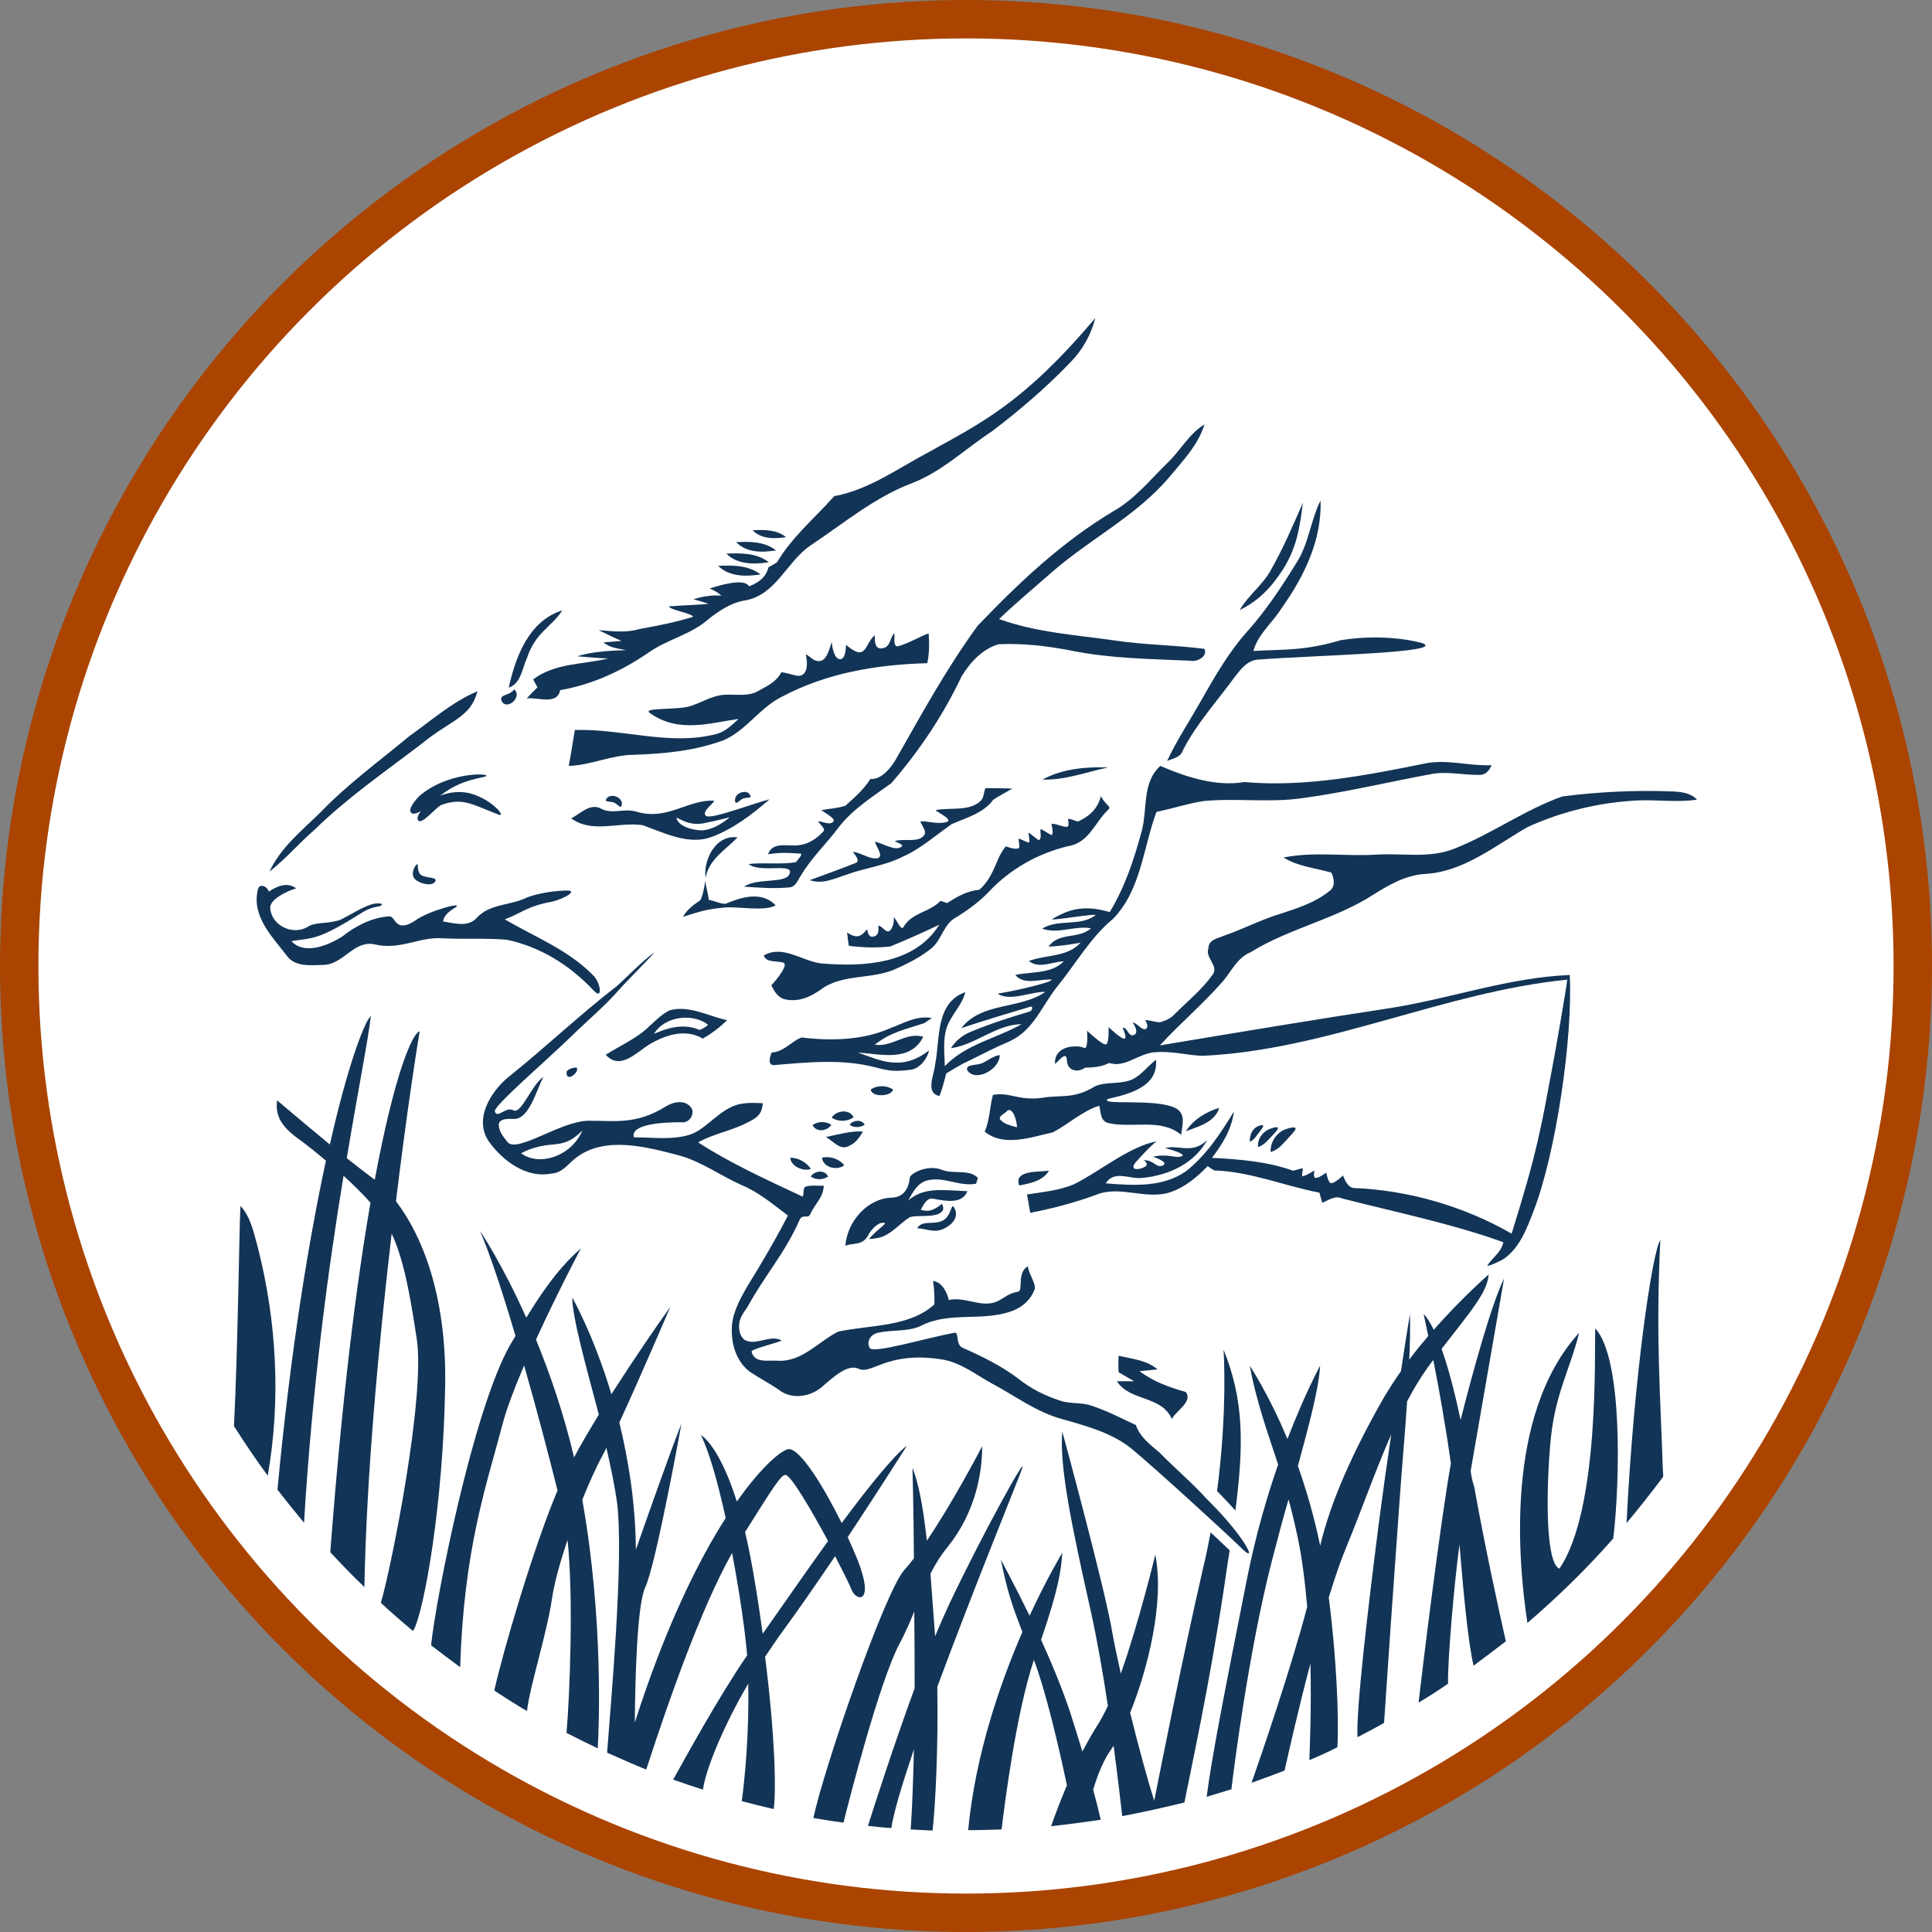 <svg xmlns="http://www.w3.org/2000/svg" width="100" height="100" viewBox="0 0 100 100" id="svg3794"><rect x="0" y="0" width="100" height="100" fill="#808080" stroke="none"/><style>.st0{fill:#a40;}</style><defs id="defs3796"><clipPath id="clipPath4456"><ellipse cy="699.513" cx="484.982" id="ellipse4458" rx="75.247" ry="75.247" fill="none" stroke="#a40" stroke-width="2.007"/></clipPath><clipPath id="clipPath4310"><path id="rect4312" fill="none" stroke="#a40" stroke-width="2" d="M107.76 471.328h200v235.345h-200z"/></clipPath></defs><g id="layer1"><g id="g4768" transform="translate(-192.7 -464.5)"><circle id="path5911" cx="242.7" cy="514.5" r="49.006" fill="#fff" stroke="#a40" stroke-width="1.988"/><g id="XMLID_20_-1" fill="#a40"><path d="M268.82 540.64c.69-3.997 1.73-9.965 1.73-9.965-.632 1.264-1.617 4.815-2.25 7.325-.297-1.413-.63-2.696-.985-3.68 1.562-2.01 2.38-2.957 2.436-3.85 0 0-1.356 1.172-2.844 2.863-.167-.353-.334-.632-.52-.818 0 0 .093.428.24 1.134-.333.39-.668.8-.984 1.226.037-.78.056-1.56.037-2.36 0 0-.205 1.208-.466 2.955-.316.448-.613.912-.892 1.377-1.6 2.808-2.75 5.373-3.29 7.66-.317-1.543-.726-2.92-1.153-4.127.63-2.324 1.077-3.998 1.15-5.187 0 0-.78 1.412-1.69 3.792-1.004-2.398-1.953-3.792-1.953-3.792.354 1.877.91 3.402 1.47 5.112-.577 1.655-1.154 3.626-1.6 5.857-1.245 6.265-1.84 9.333-2.1 11.34l1.282-.39c.11-.967.91-7.25 2.1-11.843.298-1.154.576-2.195.855-3.16.168.594.316 1.226.465 1.914.242 1.134.39 2.38.502 3.644-.8 3.067-2.38 7.696-2.882 9.11.577-.205 1.134-.41 1.71-.633.205-.892.707-3.16 1.34-5.54.055 2.435-.038 4.443-.056 5 .483-.203.985-.426 1.45-.668.093-1.525-.056-4.76-.446-7.753.297-.948.576-1.803.855-2.473.818-1.97 1.543-4.07 2.38-5.966-.224 1.505-.447 3.086-.633 4.517-.576 4.5-1.19 9.725-1.115 11.156.465-.24.93-.483 1.376-.743.112-1.748.558-8.162.782-11.21.13-1.898.297-3.682.41-5.43.39-.744.817-1.43 1.28-2.045.02-.037.057-.056.076-.093.297 1.487.65 3.477.91 5.354-.557 3.123-1.487 10.745-1.673 12.38.52-.315 1.023-.63 1.525-.984-.02-1.208.297-5 .595-7.213.223 2.788.465 5.15.725 6.284.558-.41 1.116-.837 1.673-1.265-.353-1.56-1.115-5.057-1.636-7.994-.093-.28-.15-.54-.186-.818z" class="st0" fill="#a40" id="XMLID_35_-8"/><path d="M273.413 545.697c-.706-.316-.687-3.793-.483-6.32.205-2.68 1.023-3.924 1.506-5.895-3.886 4.276-3.142 11.955-2.677 15.022 1.58-1.357 3.066-2.807 4.442-4.37.353-2.9.502-9.332-.93-10.875-.055 1.152.242 9.388-1.86 12.437z" class="st0" fill="#a40" id="XMLID_36_-1"/><path d="M205.145 526.92c-.074 1.598-.13 7.343-.335 11.396.558.874 1.134 1.73 1.748 2.566.688-3.923.465-7.995-.52-11.843-.205-.726-.354-1.544-.893-2.12z" class="st0" fill="#a40" id="XMLID_58_-5"/><path d="M236.267 543.336c-.948-1.915-2.12-3.793-2.714-3.83-.298-.02-1.34.762-2.714 2.714-.93-2.956-1.86-3.44-1.86-3.44.427.856.873 2.436 1.282 4.295-1.43 2.23-3.123 5.652-4.703 10.58.017-2.158.11-6.08.538-6.99.557-1.173 1.877-8.48 1.877-8.48-.65 1.618-2.36 6.526-2.36 6.526-.02-2.434-.39-4.665-.856-6.58 1.096-2.38 2.64-5.987 2.64-5.987-.633.874-1.86 2.66-3.05 4.518-.93-3.085-2.026-5-2.026-5 0 1.023.706 3.533 1.375 6.06-.465.763-.912 1.507-1.283 2.213-.54-2.305-1.265-4.37-1.97-6.098 1.133-2.472 2.323-4.722 2.323-4.722-.874.78-1.655 1.673-2.826 3.588-1.264-2.825-2.398-4.498-2.398-4.498.52 1.21 1.19 3.235 1.84 5.447-.093.148-.186.315-.28.464-1.914 3.384-3.83 13.052-4.09 15.543.503.39 1.005.762 1.507 1.134.186-6.116 1.357-9.406 2.175-12.51.223-.875.65-1.972 1.134-3.106.688 2.398 1.32 4.834 1.73 6.47-1.246 2.937-2.845 8.403-3.273 10.355.557.37 1.115.724 1.69 1.06.168-1.377 1.024-3.96 1.302-5.857.13-.837.428-1.915.8-2.994.316 2.974.11 8.143-.056 9.983.54.28 1.078.54 1.618.8.055-.91.316-6.6-.8-12.866.372-.93.744-1.73 1.023-2.25.055-.11.148-.26.223-.446.24 1.06.446 2.046.558 2.883.353 2.956-.335 10.393-.52 12.903.668.297 1.338.595 2.025.874 1.21-3.72 2.864-8.404 4.444-11.21.242 1.282.465 2.62.632 3.922.055.446.11.91.148 1.375-1.525 2.23-3.235 5.373-3.83 6.433.52.186 1.022.353 1.543.52.13-.985.986-3.16 2.343-5.484.056 2.566-.185 4.983-.334 6.08.557.148 1.096.278 1.653.41.13-.987.075-3.738-.446-7.884.28-.41.558-.837.855-1.246.837-1.134 1.822-2.566 2.77-3.96.39.762.726 1.413.856 1.748.26.613 1.208.725.297-1.58-.148-.354-.316-.744-.502-1.153 1.674-2.528 3.068-4.74 3.068-4.74-.706.54-2.007 2.156-3.383 4.016zm-4.09 5.726c-.11-.78-.223-1.6-.372-2.473-.167-1.06-.353-1.99-.54-2.79 1.544-2.472 1.86-2.937 2.083-2.956.26-.037 1.32 1.767 2.213 3.42-1.263 1.75-2.51 3.57-3.383 4.798z" class="st0" fill="#a40" id="XMLID_61_"/><path d="M278.638 528.685c-.41.577-1.376 7.084-1.748 14.65.65-.78 1.283-1.58 1.896-2.398 0-.11 0-.24-.018-.353-.13-4.034-.372-6.953-.13-11.9z" class="st0" fill="#a40" id="XMLID_62_-9"/><path d="M241.213 551.813c1.86-5.02 4.146-10.615 4.387-11.285.335-.93-2.045 3.365-3.755 6.972-.223.484-.484 1.06-.744 1.692-.017-.167-.017-.335-.036-.483-.074-1.042-.15-1.953-.205-2.753.223-.446.5-.91.91-1.413 1.413-1.766 1.767-3.774 1.767-5.187 0 0-1.432 2.77-2.863 4.89-.224-2.027-.465-3.05-.744-3.774 0 0 .056 1.97.074 4.685-.167.223-.334.427-.502.613-1.022 1.154-4.146 10.227-4.703 12.83.52.092 1.04.167 1.56.24.298-1.207 1.878-7.36 2.9-9.258.335-.632.558-1.17.763-1.673.018 1.282.018 2.64.018 3.978-1.077 2.937-2.08 6.06-2.416 7.12.41.038.8.093 1.21.112.13-.855.575-2.305 1.17-4.072-.037 1.655-.093 3.124-.167 4.146.372.02.762.038 1.134.056.15-1.394.298-4.332.243-7.437z" class="st0" fill="#a40" id="XMLID_63_-1"/><path d="M215.742 536.196c.074-4.74-1.246-7.827-2.547-9.518.54-4.462 1.06-7.828 1.227-8.794-.372.074-1.3 2.175-2.324 7.678-.018-.02-.037-.037-.056-.037-.37-.28-.855-.65-1.394-1.078.614-3.682 1.134-6.266 1.246-7.363-.335.316-1.19 2.53-2.12 6.656-1.376-1.134-2.733-2.287-2.733-2.287-.092.744.17 1.302 1.024 1.934.372.26.91.688 1.506 1.19-.874 4.053-1.822 9.723-2.51 17.03.446.576.91 1.152 1.376 1.71.427-7.12 1.282-13.312 2.045-17.96.465.428.95.893 1.395 1.395-.725 4.164-1.47 10.04-2.082 18.09.576.613 1.152 1.227 1.766 1.803.11-5.894.76-12.735 1.412-18.294.632 1.358.948 3.143 1.3 5.467.448 2.974-1.3 11.712-1.858 13.646.54.502 1.097.985 1.655 1.45.017-.018.036-.056.055-.074.52-.987 1.524-6.453 1.617-12.644z" class="st0" fill="#a40" id="XMLID_64_-4"/><path d="M255.36 543.82c-.11.575-.222 1.17-.37 1.765-1.135 4.946-2.176 10.263-2.548 12.122-.297-.93-.8-2.733-1.246-4.555.91-2.25 1.785-5.726 1.302-8.18 0 0-.837 3.476-1.785 6.154-.186-.856-.353-1.618-.446-2.157-.39-2.325-2.584-10.375-2.584-10.375-.15 1.803.464 4.796 1.487 9.35.335 1.526.632 3.236.874 4.854-.168.352-.335.668-.484.91-.28.427-.557.93-.836 1.45-.186-.614-.39-1.264-.614-1.97-.41-1.246-.967-2.585-1.524-3.812.93-2.696 1.04-3.663 1.097-4.5 0 0-.763 1.246-1.692 3.254-.817-1.673-1.487-2.9-1.487-2.9.298 1.45.52 2.23 1.116 3.737-1.154 2.658-2.437 6.357-2.808 10.262.576 0 1.152-.02 1.73-.038.166-1.357.742-5.968 1.672-8.775.613 1.617 1.264 4.387 1.71 6.488-.39.93-.688 1.73-.818 2.12.855-.094 1.71-.206 2.566-.336-.074-.334-.205-.873-.39-1.56.223-.745.54-1.544.948-2.102l.11-.168c.224 1.674.373 3.03.447 3.644 1.08-.204 2.157-.446 3.217-.706.334-1.71 1.283-5.987 2.063-11.192.093-.65.186-1.264.28-1.86-.28-.26-.614-.576-.986-.93z" class="st0" fill="#a40" id="XMLID_56_-8"/><path d="M255.696 541.68c.334.336.65.67.948 1.005.427-3.347.465-5.67-.614-8.33 0 0 .223 3.07-.334 7.326z" class="st0" fill="#a40" id="XMLID_74_"/></g><g id="XMLID_23_" fill="#a40"><path d="M279.233 505.464c-1.897-.074-3.793.02-5.67.26-1.934.69-3.626 1.916-5.523 2.678-1.32.558-2.77.242-4.146.335-1.58.093-3.197-.168-4.76.148.745.465 1.637.54 2.474.78.148.28.223.745-.093.95-.744.613-1.673.892-2.566 1.19-.986.297-1.897.78-2.864 1.115-.335.148-.837.204-.837.67-.187.5.576.91.204 1.375-.54.762-1.283 1.357-1.952 2.026-.205.224-.465.336-.725.41-.15.056-.632-.13-.8-.093 0 0 .223.335.037.447-.204.11-.464-.317-.687-.335 0 0 .427.594 0 .668-.224.037-.298-.446-.52-.39 0 0 .24.502.11.558-.148.074-.836-.595-.836-.595s.038.837-.13.893c-.167.074-.985-.706-.985-.706s.075.948-.13.892c-.167-.057-.334-.094-.52-.075-.54 0-1.06.297-1.004.91.335-.334.596-.65.614-.167.037.52.54.632.948.353.224 0 .447-.017.67-.054.204-.038.39-.093.557-.186.148.037.297.056.427.056.186-.02.372-.056.558-.13l.39-.168c.13-.056.26-.11.39-.167.205-.074.428-.148.65-.148.8-.074 1.6.15 2.4.186 6.45-.28 12.512-3.31 18.907-3.942-.055.52-.65 3.905-.8 4.686-.557 2.956-.724 4.127-2.08 8.46-2.455-1.414-5.337-2.25-8.163-2.362-.373-.02-.56-.65-.56-.65s-.482.464-.65.39c-.13-.038-.223-.54-.223-.54s-.446.353-.595.26c-.074-.055-.018-.37-.018-.37s-.428.278-.595.296c-.113.02.055-.39-.038-.41-.112.038-.353.094-.465.13-1.34-.482-2.79-.594-4.202-.668.54-.707 1.023-1.487 1.134-2.398-.69 1.134-1.432 2.268-2.473 3.086-1.21.855-2.752.744-4.165.632.465-.707 1.21-.205 1.897-.28 1.45-.148 2.713-.78 3.364-1.97-.78.78-1.506.223-2.176.428 0 0 1.32.335.763.446-.24.056-.724-.167-1.394 0 0 0 .8.26.54.428-.354.223-.52-.298-1.023-.242 0 0 .316.186.056.335-.336.186-.82.186-.466-.242.167-.185.762-.854 1.078-1.077-1.413.26-3.03 1.617-4.295 2.23-.762.317-1.598.39-2.416.52l.168.95c1.153-.224 2.287-.52 3.402-.93 1.246-.52 2.622.297 3.886-.15.744-.26 1.357-.78 1.896-1.337.075.055.242.167.335.223 1.86.054 3.625.798 5.447 1.15l.15.522c.334-.13.65-.39 1.02-.223 2.68.687 5.746 1.32 8.35 2.267-.094.52-.577.8-.838 1.227.26-.037.8-.316.874-.372.818-.576 1.19-1.58 1.525-2.454 1.17-3.012 2.045-9.017 1.878-12.233-3.142.13-6.08 1.19-9.166 1.692-4.016.613-8.032 1.282-12.048 1.952 1.06-1.154 2.25-2.158 3.272-3.33.446-.538.743-1.208 1.413-1.486 2.007-1.246 4.387-1.71 6.377-2.994.8-.502 1.636-.985 2.602-1.06 2.045-.092 3.682-1.468 5.373-2.435 1.804-.818 3.756-1.283 5.727-1.376 1.022-.038 2.026.11 3.03-.038-.28-.335-.8-.41-1.3-.428z" class="st0" fill="#a40" id="XMLID_33_-4"/><path d="M243.314 496.875c-1.58 2.157-2.864 4.5-4.184 6.823-.297.558-.855 1.19-1.375 1.116-.39.613-.856.985-1.302 1.394-.41.13-.836.15-1.245.223.24.17.762.466.632.578-.15.24-.595 0-.8 0 .075.13.39.39.298.502-.354.39-.78.687-1.34.743-.538.056-1.32-.204-1.542.465.67-.112 1.097-.074 1.655-.037.205 0-.167.373-.222.447-.8.13-1.637 0-2.436.093.576.502 2.436-.112 2.1.54-.24.483-1.654.166-2.342.63.78.057 1.58.113 2.362.038.334-.037.427-.41.594-.632.54-.91 1.32-1.636 1.953-2.49.742-.95 1.765-1.58 2.713-2.27 1.45-1.672 2.696-3.532 3.644-5.54.446-.725 1.078-1.412 1.915-1.654 1.264-.056 2.528.093 3.774.335 2.026.41 4.09.427 6.135.52.354.074.912-.204.745-.613-1.58-.205-3.18-.205-4.74-.447-1.972-.278-3.998-.41-5.895-1.097.856-.818 1.767-1.58 2.66-2.36 1.97-1.748 4.405-2.938 6.134-4.965.707-.855 1.506-1.673 1.84-2.75-.8.482-1.245 1.356-1.914 1.988-.91.893-1.73 1.915-2.845 2.53-2.658 1.597-4.89 3.717-6.97 5.892z" class="st0" fill="#a40" id="XMLID_112_"/><path d="M224.127 505.8c-.223.24.167.166.353.24.223.094.39.428.41.02-.057-.335-.56-.484-.763-.26z" class="st0" fill="#a40" id="XMLID_113_"/><path d="M230.746 505.91c0 .335.223 0 .41-.074.203-.093.575.037.296-.28-.26-.184-.725.04-.706.355z" class="st0" fill="#a40" id="XMLID_114_"/><path d="M236.992 509.164c-.78.316-1.58.595-2.38.893.69.24 1.34-.112 1.99-.316.948-.334 1.952-.446 2.844-.91.837-.354 1.767-1.153 2.51-1.674.763-.334 1.636-.557 2.157-1.264.316-.204.65-.39.985-.576-.464-.02-.93-.02-1.394-.02-.093.224-.074.503-.26.67-.577.54-1.543.316-2.324.465.204.17.818.447.632.596-.484.167-1.004-.037-1.413-.018.073.24.334.502.203.706-.28.428-1.022.167-1.524.316.073.074.538.186.315.316-.335.205-.948-.204-1.34-.28 0 .187.503.764.113.857-.41.055-.855-.298-1.264-.335.055.093.427.465.148.576z" class="st0" fill="#a40" id="XMLID_115_"/><path d="M229.22 509.945c.168-.967 1.024-1.45 1.656-2.1-1.116-.168-1.785 1.152-1.655 2.1z" class="st0" fill="#a40" id="XMLID_116_"/><path d="M232.846 511.358c-.725-.762-1.803-.41-2.602-.074-.335-.02-.52-.15-.856-.205-.037-.336-.148-.67-.186-.986-.037.334-.167.93-.278 1.022-.39.26-.65.465-.874.837.967-.298 1.208-.39 2.194-.483.632-.056 2.063.223 2.602-.112z" class="st0" fill="#a40" id="XMLID_117_"/><path d="M252.702 539.673c-.483-.41-1.004-.8-1.208-1.413-.762-.353-1.506-.744-2.306-1.004-.52-.186-1.096-.074-1.617-.26-.76-.242-1.505-.614-2.137-1.116-.874-.67-1.86-1.152-2.863-1.598-.446-.15-.205-.837-.465-.8-1.506.28-4.127 1.078-4.388.8-.204-.39.093-.744.447-.8.706-.167 1.524-.037 2.193-.353 1.488-.782 3.273-.187 4.797-.8.502-.205.91-.577 1.097-1.098.094-.26-.315-.818-.352-1.19-.595.354-.205 1.265-.52 1.32-.577.094-.782.428-1.228.558-.78.223-1.524-.316-2.342-.13-.093-.41-.354-.93-.818-.985.074.41.074.855.074 1.208-1.3 1.19-3.347 1.06-4.983 1.413-1.058.54-1.876 1.58-3.14 1.506-.484-.037-1.19.15-1.34-.465-.036-.13 1.08-.39 1.562-.576-.557-.334-1.282.243-1.84 0-.13-.036-.353-.24-.372-.687-.02-.446.223-.743.428-1.04.855-1.58 1.952-2.808 2.695-4.5.15-.353.428-.074.54-.28.334-.687.67-.854.725-1.505-.223 0-.91-.056-1.004.093-.075.113-.02.354-.093.466-1.784-.837-3.755-1.73-5.41-2.807.8-.448 1.71-.596 2.51-1.005.484-.242.8-.41.837-1.023-.483-.02-.706-.037-1.17.037-1.08.24-1.73 1.32-2.623 1.598-.93.28-1.915.13-2.88.13-.187-.688 1.505-.78 2.434-.78.484.074.725-.484.54-.744-.298-.428-.893-.335-1.32-.075-1.562.985-2.734.724-4.035.743-1.432.037-3.644 1.673-4.146 1.116-.223-.28-.465-.56-.465-.93.037-.26.335-.3.744-.28.818.056 1.19-1.45 1.562-2.175-.632.446-1.134 1.933-1.543 1.73-.41-.224-.837.464-.967.055-.075-.28 2.658-2.622 3.978-3.905.837-.818 1.73-1.56 2.492-2.435.41-.465 1.654-1.692 1.784-1.896-.687.52-1.282 1.152-1.914 1.73-1.953 1.504-3.72 3.196-5.652 4.74-.93.762-1.804 2.23-.967 3.365.724.984 1.932 1.876 3.215 1.616.595-.037.874-.54 1.32-.855 1.47-1.078 3.55-.538 5.243-.092 1.19.316 2.138 1.04 3.272 1.543.893.373 1.636 1.005 2.4 1.58-.522 1.005-.93 1.712-1.526 2.716-.502.855-1.32 1.99-1.376 3.03-.056 1.097.353 1.896.91 2.324.522.353 1.08.632 1.6 1.004.632.446 1.58.316 2.194-.242.576-.502 1.3-1.152 1.84-.91.688.352 1.432-.912 4.277-.484 1.02.15 1.802.8 2.657 1.264 1.19.632 2.306 1.487 3.644 1.84 1.247.354 2.567.707 3.59 1.544 1.282 1.078 4.536 4.034 5.726 5.187.818.78.055-.725-1.84-2.584-.782-.875-1.693-1.62-2.474-2.437zm-33.037-15.487c.02.037.483-.353 1.655-.446.557-.056.93-.13 1.524-.725-.576 1.357-2.268 1.878-3.18 1.17z" class="st0" fill="#a40" id="XMLID_120_"/><path d="M244.448 519.11c-.335.038-.632.298-.93.428-.26.112-.892.038-.744.372.428.614 1.674-.056 1.674-.8z" class="st0" fill="#a40" id="XMLID_121_"/><path d="M257.11 504.98c-1.49.243-3.013-.26-4.352-.836-.967.874-.65 2.25-.967 3.384-.39 1.45-.872 2.9-1.653 4.183-.614-.185-1.21-.26-1.822-.13-.54.113-1.116.466-1.116.466-.41.186 2.36-.316 2.193-.167-.8.594-1.915.166-2.752.686.82.298 1.693-.167 2.53-.018-.632.576-1.673.186-2.194.948.558-.02 1.116-.11 1.655-.204-.687.762-1.784.613-2.676.948.52.427 1.208.037 1.803.018-.65.67-1.673.52-2.51.707.483.558 1.283.186 1.896.24 0 0-.093.094-.297.15-.707.223-1.803.465-2.51.577.632.427 1.73-.112 2.473-.093-1.303.91-3.31.52-4.352 1.876 1.172-.39 2.343-.743 3.533-1.097.224-.094.13.223 0 .24-1.022.3-2.044.633-3.03 1.042-.427.168-.8.465-1.04.855 1.3-.185 2.323-1.227 3.662-1.245-1.32.744-2.9 1.04-3.98 2.175-.017-.688-.11-1.394.113-2.045.24-.632.78-1.116.948-1.785-1.562.54-1.302 2.454-1.562 3.737-.036.502-.538 1.487.224 1.636.15-.372.242-.762.353-1.17.298-.187.595-.354.893-.522 0 .02 1.264-.632 1.785-.873.28-.13.595-.242.873-.41 1.042-.613 1.47-1.803 2.213-2.714.95-1.17 1.693-2.51 2.864-3.476 1.45-1.487 1.562-3.68 2.25-5.54.818-.167 1.598-.427 2.416-.558 1.692-.167 3.403.093 5.095-.148 2.25-.298 4.462-.837 6.693-1.246.836-.167 1.69.056 2.547.037.297 0 .483-.242.595-.503-1.116.056-2.213-.297-3.328-.11-3.124.63-6.303 1.263-9.463.984z" class="st0" fill="#a40" id="XMLID_188_"/><path d="M224.053 519.092c.743.837 1.598-.13 2.268-.54.856-.5 1.86-.817 2.752-.296.465-.26.874-.577 1.265-.95-.967-.203-1.934-.78-2.957-.52-.41.187-.725.52-1.06.82-.63.63-1.505 1.003-2.267 1.486zm5.298-1.543c-.24.204-.445.26-.445.26-.855-.373-1.73-.075-2.36.204.65-1.023 2.155-1.023 2.806-.465z" class="st0" fill="#a40" id="XMLID_191_"/><path d="M232.753 519.63c1.748-.147 3.533-.333 5.243.113.78.204 1.023.223 1.822.13.446-.037.874-.54.967-1.004-1.413 1.115-2.566.5-3.68.11 1.17.075 2.713.52 3.383-.817-.91-.26-1.618.557-2.51.41.855-.67 1.58-.782 2.565-1.117l.39-.26c-.78-.15-1.487.28-2.193.54-1.394.612-3.05.65-4.555.464-.558.223-.91.743-1.543.78-.093.205-.223.65.11.65z" class="st0" fill="#a40" id="XMLID_192_"/><path d="M222.026 520.003c-.02.26.15.28.298.186.148-.094.297-.28.24-.41-.055-.074-.538.056-.538.223z" class="st0" fill="#a40" id="XMLID_193_"/><path d="M238.926 520.896c-.316-.224-.837-.242-1.153 0 .037.41 1.06.37 1.153 0z" class="st0" fill="#a40" id="XMLID_194_"/><path d="M255.807 521.844c-.688.204-1.32.595-1.73 1.208.652-.242 1.507-.465 1.73-1.208z" class="st0" fill="#a40" id="XMLID_195_"/><path d="M234.76 522.736c.187.39.764.316.968-.018-.28-.186-.706-.186-.967.018z" class="st0" fill="#a40" id="XMLID_196_"/><path d="M234.668 525.004c-.204-.334-.67-.595-1.06-.576.02.446.69.725 1.06.576z" class="st0" fill="#a40" id="XMLID_197_"/><path d="M236.397 524.818c-.24-.334-.762-.502-1.152-.39.074.52.78.67 1.152.39z" class="st0" fill="#a40" id="XMLID_198_"/><path d="M235.747 522.346c.316.223.818.223 1.134-.02-.222-.445-.892-.352-1.133.02z" class="st0" fill="#a40" id="XMLID_199_"/><path d="M237.457 522.718c-.15-.298-.613-.242-.78 0 .222.167.557.148.78 0z" class="st0" fill="#a40" id="XMLID_200_"/><path d="M235.56 525.395c-.167-.372-.706-.298-.892 0 .242.186.633.186.893 0z" class="st0" fill="#a40" id="XMLID_201_"/><path d="M236.676 523.796c.242-.112.428-.28.688-.725-.576-.055-1.357.168-1.915.28.37.204.762.743 1.226.446z" class="st0" fill="#a40" id="XMLID_213_"/><path d="M259.395 523.387c.242-.26.744-.725-.13-.446-.446.15-.818.614-.8 1.19.428-.13.65-.446.93-.743z" class="st0" fill="#a40" id="XMLID_214_"/><path d="M258.447 522.922c-.353.13-.67.483-.632.948.316-.093.502-.353.744-.595.185-.204.594-.595-.113-.353z" class="st0" fill="#a40" id="XMLID_215_"/><path d="M257.815 522.792c-.242.093-.446.41-.428.8.224-.075.335-.298.502-.503.13-.168.39-.484-.075-.298z" class="st0" fill="#a40" id="XMLID_216_"/><path d="M245.452 525.86c.576-.112 1.208-.224 1.543-.763-.484.075-1.84-.056-1.543.763z" class="st0" fill="#a40" id="XMLID_217_"/><path d="M241.492 527.68c-.502.243-1.042-.054-1.32.392.446.018.873.26 1.357.037.408-.187.873-.596.538-1.135-.13-.223-.13.483-.576.706z" class="st0" fill="#a40" id="XMLID_218_"/><path d="M253.353 537.944c.223-.428 1.097-.892.725-1.394-.855-.242-1.692-.54-2.398-1.08.24-.017.706-.073.93-.092-.558-.483-1.32-.54-2.01-.706-.017.28-.017.576 0 .855.262.15.54.316.8.465h-.892c.688 1.06 2.306.725 2.845 1.952z" class="st0" fill="#a40" id="XMLID_219_"/><path d="M224.164 498.586c-1.3.316-2.733.223-3.867 1.078.056.11.167.316.223.41-.186.185-.372.37-.558.575.558-.075 1.58.37 1.73-.428 1.654-.28 3.216-1.004 4.592-1.953.948-.67 2.138-.91 3.03-1.674.576-.465 1.227-.91 1.99-1.022 1.56-.298 2.12-1.99 3.327-2.826 1.712-1.134 3.31-2.492 5.263-3.235 1.56-.595 2.77-1.785 4.164-2.696 1.413-1.078 2.79-2.25 4.035-3.55.632-.633 1.078-1.433 1.3-2.306-3.736 4.425-5.91 5.43-8.644 6.954-1.58.837-3.068 1.933-4.87 2.268-1.005 1.134-2.195 2.12-2.957 3.42-.11.075-.334.206-.445.26-.13.522-.52.8-1.004.987-.297-.503-1.877.073-2.044.11.223.093.427.205.613.372-.484-.037-.968.037-1.45.186.203.056.594.167.78.242-.298.037-1.748.093-2.045.13.037.186 1.208.353 1.245.54-.91.278-1.84.464-2.77.63-.688.206-1.413.113-2.12.057.39.186.782.39 1.19.558l-.93.074c.317.296.763.315 1.172.408-1.784.02-2.528.316-2.528.316.502.037 1.04.093 1.58.112z" class="st0" fill="#a40" id="XMLID_220_"/><path d="M257.35 497.08c-1.04 1.134-1.803 2.49-2.565 3.83-.558.985-1.19 1.933-1.674 2.974.317-.13.708-.186.82-.558.706-1.375 1.747-2.51 2.64-3.736.315-.41.687-.93 1.264-.95 2.826-.222 9.835-.352 8.477-.854 0 0-1.765-.54-4.22-.15-1.914.578-3.104.466-4.517.56.242-.893 1.004-1.47 1.47-2.232 1.152-1.617 2.08-3.514 2.007-5.56-.52 1.042-.614 2.27-1.264 3.255-.744 1.207-1.525 2.378-2.436 3.42z" class="st0" fill="#a40" id="XMLID_221_"/><path d="M232.066 494.235c-.614-.483-1.432-.483-2.194-.446.595.575 1.43.557 2.194.445z" class="st0" fill="#a40" id="XMLID_222_"/><path d="M232.493 493.603c-.613-.483-1.43-.483-2.194-.446.576.576 1.43.558 2.193.446z" class="st0" fill="#a40" id="XMLID_223_"/><path d="M232.865 492.99c-.576-.465-1.357-.465-2.064-.428.56.558 1.34.54 2.065.427z" class="st0" fill="#a40" id="XMLID_224_"/><path d="M233.386 492.302c-.484-.39-1.135-.39-1.73-.354.465.465 1.135.447 1.73.354z" class="st0" fill="#a40" id="XMLID_225_"/><path d="M258.93 494.235c.912-1.283 1.042-2.473 1.21-3.718-.54 1.245-1.06 2.435-1.674 3.514-.41.744-1.172 1.302-1.6 2.046.745-.372 1.377-.856 2.065-1.84z" class="st0" fill="#a40" id="XMLID_226_"/><path d="M219.98 498.548c.447-1.338 1.284-1.6 1.823-2.454-1.73.54-2.417 2.4-2.77 3.997.65-.222.688-1.002.948-1.542z" class="st0" fill="#a40" id="XMLID_227_"/><path d="M219.312 500.184c-.28.372-.818.224-.632.633.297.464 1.078-.28.632-.633z" class="st0" fill="#a40" id="XMLID_228_"/><path d="M214.46 503.048c1.598-1.32 2.584-1.376 2.955-2.77-1.32.557-2.398 1.524-3.55 2.342-1.544 1.283-3.18 2.473-4.574 3.923-.966.948-2.063 1.822-2.64 3.067.837-.65 1.544-1.487 2.343-2.175 1.674-1.636 3.607-2.974 5.466-4.387z" class="st0" fill="#a40" id="XMLID_229_"/><path d="M246.66 504.85c1.17.038 2.268-.39 3.402-.63-1.17-.038-2.38.073-3.402.63z" class="st0" fill="#a40" id="XMLID_230_"/><path d="M214.236 509.276c-.15.186-.28.558-.018.762.297.242.91.353 1.022.056.093-.205-.52-.13-.762-.316-.242-.205-.074-.707-.242-.502z" class="st0" fill="#a40" id="XMLID_231_"/><path d="M223.42 515.764c.502.54.372-.41-.018-.78-1.283-1.32-3.03-1.99-4.574-2.9.818-.298 1.172-.69 2.436-.912.632-.15 1.32-.558.836-.576-.483-.02-1.636.13-2.193.39-.837.39-1.878.298-2.53 1.023-.445.5-1.17.278-1.746.185.038-.242.205-.465.614-.707.595-.372-1.413.167-2.064.67-1.04.67-1.004-.242-1.32-.224-.873.038-1.784.502-2.472 1.06-.725.446-1.934.948-2.603.223.837-.15 1.19-.056 2.454-.762 1.3-.725 1.32-.91 2.063-1.04.223-.038.26-.187-.15-.15-.557.056-1.58.762-1.914.874-.726.203-1.247.073-1.637.352-.818.446-1.878-.13-1.915-1.004-.02-.39.725-.818 1.34-1.004-.466-.353-.987-.11-1.414.168-.093-.298-.52-.465-.577-.056-.297 1.338.744 2.38 1.488 3.346.427.632 1.282.52 1.952.502 1.004-.037 1.56-1.3 2.62-1.06 1.303.317 2.325-.41 3.515-.316 1.115.056 2.212-.018 3.328.075 1.73.372 3.235 1.3 4.48 2.62z" class="st0" fill="#a40" id="XMLID_232_"/><path d="M213.976 506.56c.093.113.297.04.502-.073-.13.186-.223.372-.13.483.223.223.892-.688 1.227-.818 1.06-.37 1.524-.037 2.9.502.502.205-.316-.8-1.47-1.097-.463-.11-1.02-.074-1.523.13.67-.52 1.245-.762 2.23-.966.837-.167-1.635-.427-3.27.95-.187.166-.652.705-.466.89z" class="st0" fill="#a40" id="XMLID_233_"/><path d="M222.454 502.285c-.093.614-.205 1.246-.316 1.86 1.152-.038 2.23-.577 3.383-.577 1.582-.056 3.162-.204 4.65-.762 1.152-.502 1.858-1.673 2.974-2.23 2.342-1.247 4.908-1.674 7.548-1.75.112-.482.112-1.04.074-1.542-.557.205-1.04.52-1.598.67-.28.018-.13-.558-.186-.67-.242.242-.168.744-.67.78-.41.02-.316-.575-.334-.687-.558.483-.41 1.413-1.488.502-.018.13 0 .706-.297.743-.353 0-.428-.744-.446-.893-.186.632-.372 1.21-.948.91-.094-.054-.28-.24-.392-.26.093.373.15 1.172-.465 1.098-.093-.02-.706-.186-.8-.186-.222.446-.63.67-1.152.948-.52.335-1.207.186-1.802.223-.595.037-1.134.372-1.673.558-.65.26-2.622.075-2.176.39 1.487 1.06 3.14.503 4.59.3-.352.315-.686.668-1.15.78-2.38.632-4.854-.28-7.326-.205z" class="st0" fill="#a40" id="XMLID_234_"/><path d="M225.968 507.212c1.134.41 2.38 1.04 3.55.614 1.116-.41 2.12-1.172 3.012-1.953-.892.224-3.03 1.06-3.29.856-.26-.206.41-.652.427-.782-1.338-.093-2.417 1.06-4.053.558-.67-.186-1.245.186-1.877-.186-.54-.223-1.023.316-1.47.54 1.098.798 2.455.166 3.7.352zm3.123-.093c.912-.187 1.377-.317 1.377-.317s-.837.762-1.618.67c-.596-.075-.968-.26-1.116-.558-.13-.298.446.37 1.357.204z" class="st0" fill="#a40" id="XMLID_237_"/><path d="M233.255 514.333c.26.093-.316.836-.632 1.17.15.28.316.633.725.726.688.148 1.32-.13 1.878-.54 1.153-.818 2.677-.465 3.923-1.078.63-.28 1.263-.614 1.802-1.06.502-.446.595-1.227 1.227-1.562.632-.39 1.245-.836 1.747-1.376 1.078-1.134 2.49-1.933 4.016-2.305 1.134-.168 1.394-1.21 2.138-1.916.168-.15-.222-.28-.39-.688-.223.8-.725 1.078-1.152 1.302-.093.055-.446-.168-.558-.112 0 0 .074.353-.02.39-.166.075-.668-.204-.835-.13 0 0 .167.688-.056.54-.094-.038-.41-.26-.503-.28-.056.205.093.428-.093.577-.093-.037-.427-.353-.54-.39.02.223.094.464.02.5-.056.04-.465-.222-.54-.184 0 0 .093.445.02.482-.168.11-.67-.093-.67-.093-.15.166-.316.464-.41.687-.24.576-.483 1.153-.966 1.562-.614.054-1.153.352-1.655.686-.074-.018-.297-.092-.353-.11-.558.594-1.487.594-1.915 1.356-.13.205-.335-.353-.502-.52.037.297-.093.725-.297.743-.168 0-.335-.297-.502-.297 0 .11.074.483-.223.557-.26.093-.334-.204-.353-.37-.223.222-.427.594-1.04.166.018.168.055.522.092.69.706.092 1.43.11 2.137.036.855-.353 1.71-.725 2.547-1.134-1.283 2.064-3.94 2.194-6.116 2.008-.986-.112-1.99-.985-2.975-.41.13.39.67.26 1.022.373z" class="st0" fill="#a40" id="XMLID_238_"/><path d="M250.044 521.38c1.06-.243 2.62-.615 2.49-2.028-.464.354-.836.91-1.393 1.08-.576.185-1.208.055-1.766.296-1.097.688-1.84.428-2.714.595-1.264.167-1.692-.316-2.566-.15-.167.596-.167 1.32-.427 1.898.985.82 2.435.28 3.532.038.817-.428 1.505-1.097 2.398-1.376.092.335.037.78.464.893 1.246.297 2.696-.28 3.774.613.056-.52.28-1.134-.353-1.413-1.097-.483-3.885-.093-3.44-.446zm-5.485 1.152c-.317-.224.13-.354.297-.558.28-.15.483.558.483.874-.446-.112-.632-.186-.78-.316z" class="st0" fill="#a40" id="XMLID_241_"/><path d="M240.692 525.6c.855-.224 1.673.334 2.53.167l.092-.298c-.428-.466-1.246-.187-1.84-.41-.652-.28-1.488.074-1.674.353-.056.502-.242 1.06-.967 1.08-1.19.036-2.268 1.17-2.38 2.49.41-.167.837 0 1.153-.483.11-.26.465-.688.762-.707.41-.037-.186.242-.688.837.205 0 .372-.038.558-.075.614-.167 1.023-.725 1.562-1.06.483-.11 1.022.02 1.487-.167.353-.186.223-.372.167-.52-.595.502-.873.353-1.097.316.13-.223.298-.65.65-.577.708.13 1.488.28 1.767-.39-1.338-.056-2.25-.223-3.067.483.24-.427.483-.91.985-1.04z" class="st0" fill="#a40" id="XMLID_242_"/></g></g></g><style id="style3827">.st0{fill:#4E2A00;} .st1{fill:#F0BC11;}</style><style id="style3">.st0{fill:#123456;}</style></svg>